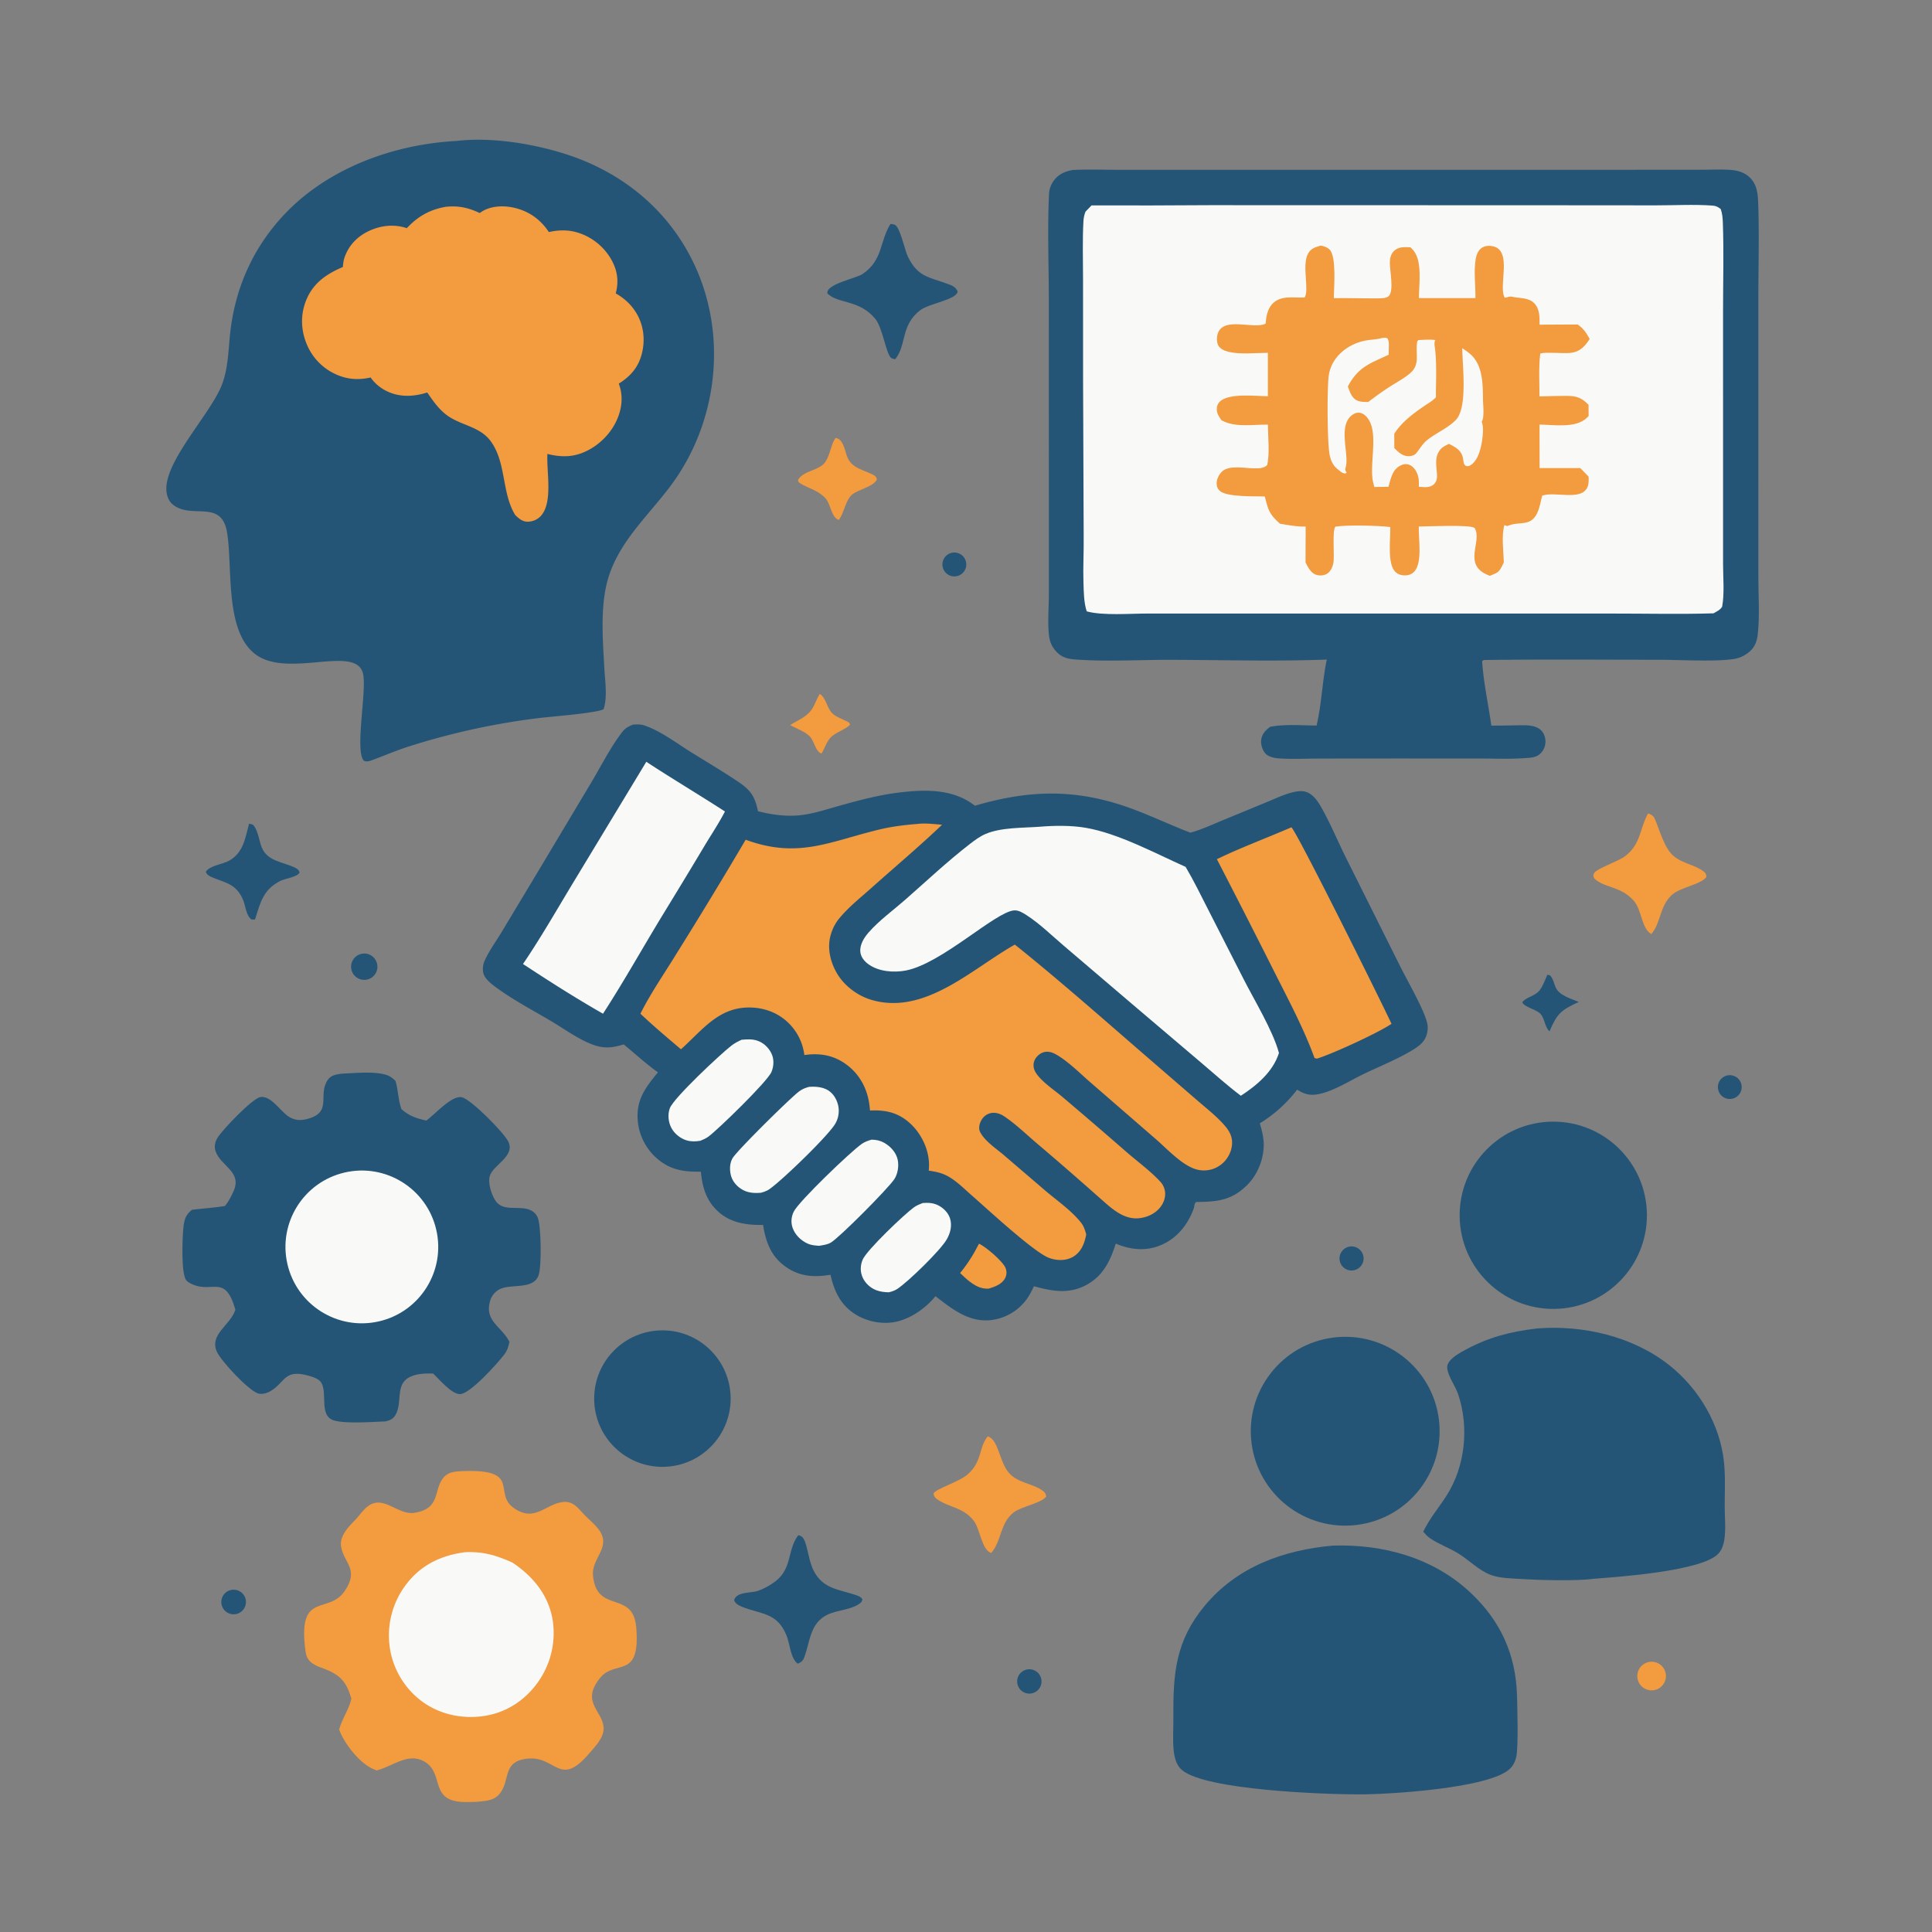 <svg xmlns="http://www.w3.org/2000/svg" width="1024" height="1024"><rect width="100%" height="100%" fill="#808080" stroke="none"/><path fill="#255576" d="M568.482 90.104q.238-.017.475-.029c7.905-.363 15.968-.077 23.888-.076l46.613.01 138.332-.012 94.505-.006 30.098-.025c5.217-.002 10.718-.325 15.904.19 3.287.326 6.643 1.528 9.053 3.843 4.038 3.88 4.362 8.92 4.546 14.174.574 16.344.076 32.891.069 49.254l-.004 92.866.012 55.867c.01 9.851.741 20.258-.334 30.017-.349 3.165-1.245 6.125-3.534 8.437-2.411 2.434-5.753 4.166-9.142 4.676-10.175 1.53-28.871.404-39.905.401-30.336-.009-60.694-.253-91.027.111-1.154.051-1.513-.129-2.461.588.66 11.077 3.326 23.097 4.88 34.212a914 914 0 0 0 15.266-.206c3.68-.048 8.529-.046 11.261 2.859 1.542 1.64 2.264 4.021 2.139 6.244a8.73 8.73 0 0 1-2.974 6.164c-2.235 1.973-5.176 1.965-8.017 2.167-8.143.579-16.5.199-24.676.202l-44.302-.01-40.342.037c-6.898.008-14.069.407-20.936-.096-2.621-.192-5.775-.772-7.499-2.977-1.42-1.815-2.243-4.707-1.896-6.991.466-3.066 2.376-5.032 4.783-6.784 7.893-1.482 16.56-.739 24.561-.649 2.694-11.504 2.996-23.441 5.401-34.968-27.194 1.012-54.716.215-81.945.13-16.664-.051-33.818 1.02-50.421-.114-2.762-.188-5.649-.484-8.083-1.909-3.076-1.803-5.552-5.131-6.363-8.607-1.428-6.123-.484-16.955-.489-23.515l-.002-51.82-.022-105.402c-.016-18.416-.772-37.179.111-55.563.123-2.55.964-4.835 2.443-6.94 2.441-3.473 5.998-4.973 10.034-5.75"/><path fill="#F9FAF8" d="m641.582 108.746 175.416.046 60.415.048c10.015.017 20.375-.609 30.346.133 1.779.132 2.86.746 4.246 1.808.87 2.371 1.053 4.809 1.142 7.314.555 15.525.1 31.22.105 46.768l.007 89.443-.003 44.499c-.003 7.272.806 15.655-.483 22.773-1.044 1.721-2.881 2.515-4.578 3.499-17.972.545-36.083.103-54.07.122l-199.678.001-46.587-.004c-8.959-.003-23.5 1.174-31.869-1.164-1.552-4.651-1.577-10.412-1.735-15.285-.263-8.069.211-16.104.118-24.164l-.318-82.693-.024-54.323c-.002-10.056-.354-20.293.214-30.329.101-1.792.433-3.382 1.09-5.059l3.209-3.31q31.519.108 63.037-.123"/><path fill="#F29B3F" d="M782.014 157.995c.095-6.7-.978-14.186.141-20.756.384-2.253 1.307-4.615 3.292-5.924 1.693-1.115 3.938-1.218 5.871-.786 10.617 2.374 2.537 21.663 6.277 27.292.414-.092.833-.164 1.241-.281 1.122-.32 1.636-.499 2.776-.237 3.936.907 8.517.271 11.593 3.439 2.926 3.013 2.831 7.448 2.783 11.341l20.205-.098c3.178 2.194 4.528 4.382 6.38 7.678-6.041 9.514-10.955 7.22-20.873 7.33-1.745.02-3.68-.154-5.337.454-.913 7.335-.388 15.249-.413 22.658 4.699-.118 9.411-.289 14.111-.286 5.481.003 8.121.88 11.898 4.713l.045 5.957q-.441.465-.894.917c-5.763 5.714-17.536 3.729-25.119 3.629l.022 23.049 21.545-.018 4.432 4.547c.048 2.013.169 4.06-.754 5.914-3.51 7.047-17.343 1.748-23.865 4.195-.739 3.068-1.286 6.428-2.658 9.282-3.485 7.249-9.219 4.221-15.017 6.507-.28.11-.554.236-.831.354-1.064-.467-.554-.321-1.511-.499-1.652 5.553-.427 13.883-.311 19.736-1.044 2.126-1.962 4.736-4.262 5.762-1.03.46-2.084.877-3.116 1.34-15.328-5.525-3.597-18.282-8.131-25.41-2.564-1.843-25.056-.747-29.553-.727-.216 6.365 2.032 18.695-2.215 23.691-1.284 1.511-3.074 2.179-5.025 2.21-1.972.031-3.841-.535-5.26-1.948-4.292-4.276-2.438-17.751-2.61-23.667-5.826-.825-23.664-1.185-29.077-.214-1.85 1.967-.309 15.69-1.116 19.508-.454 2.152-1.483 4.39-3.466 5.531-1.557.896-3.705 1.039-5.411.536-3.041-.896-4.462-3.995-5.838-6.571l.061-19.079c-4.648.15-9.049-.739-13.615-1.485-5.866-5.248-6.151-7.178-8.059-14.447-4.961-.189-20.368.464-23.965-3.067-1.091-1.071-1.54-2.301-1.54-3.805.001-2.303 1.154-4.675 2.781-6.271 3.658-3.587 11.638-1.875 16.385-1.794 2.575.044 5.639.243 7.612-1.67 1.426-6.067.422-15.114.384-21.464-7.992-.116-17.406 1.685-24.588-2.31-1.174-1.76-2.326-3.226-2.475-5.413-.115-1.685.319-3.21 1.527-4.426 4.694-4.723 19.167-2.953 25.527-2.901v-23.008c-6.487.013-14.524.957-20.752-.508-2.07-.487-4.639-1.524-5.626-3.577-.849-1.765-.772-4.7-.034-6.526 3.476-8.603 18.74-1.751 25.22-4.822.262-3.479.89-7.454 3.267-10.18 4.511-5.173 11.393-3.427 17.388-3.712 2.628-3.833-1.587-17.19 1.839-23.279 1.558-2.769 3.757-3.342 6.61-4.213 1.578.122 3.633.921 4.77 2.044 3.816 3.769 2.304 20.134 2.278 25.792 7.758-.118 15.519.168 23.277.099 1.806-.016 4.783.087 6.044-1.438 2.512-3.04.376-13.257.365-17.328-.007-2.343.506-4.762 2.281-6.416 2.496-2.326 5.484-1.951 8.622-1.878q.492.462.97.94c5.672 5.709 3.518 18.331 3.558 26.005z"/><path fill="#F9FAF8" d="M732.466 179.156c1.264-.119 1.802-.349 2.983.232.552 1.218.714 1.947.677 3.322l-.108 5.3c-10.063 4.738-16.14 6.441-21.632 16.846.813 2.13 1.579 4.645 3.253 6.263 2.118 2.048 4.852 1.898 7.584 1.93 3.714-2.824 7.522-5.613 11.455-8.126 3.639-2.326 7.693-4.45 10.943-7.305 4.928-4.329 2.757-9.655 3.379-15.384.109-1.005.029-1.338.846-1.99 2.964-.135 5.952-.408 8.901-.008-.797 1.551-.307 3.168-.121 4.822.942 8.349.435 17.126.432 25.529-1.922 2.026-4.119 3.195-6.384 4.75-5.919 4.065-11.748 8.442-15.677 14.526l.016 7.62c2.083 2.099 4.244 4.235 7.398 4.315 1.163.029 2.614-.26 3.564-.966 1.432-1.065 3.49-5.133 6.144-7.322 4.791-3.953 11.196-6.487 15.48-10.897 6.432-6.621 3.477-28.835 3.433-38.081 1.746 1.22 3.607 2.436 5.107 3.957 5.751 5.834 5.793 15.204 5.861 22.886.022 3.078.795 8.814-.352 11.547-.081.194-.21.366-.315.549.896 2.557.737 5.106.486 7.763-.443 4.687-1.963 12.585-6.297 15.253-1.112.684-1.468.689-2.649.444-1-.985-.982-1.14-1.228-2.565-.147-.852-.213-1.724-.488-2.55-1.211-3.636-4.033-4.877-7.161-6.576-1.565.803-3.438 1.624-4.573 3.013-3.351 4.099-1.963 8.822-1.779 13.598.073 1.899-.294 3.646-1.801 4.955-2.167 1.882-5.17 1.32-7.827 1.215.083-2.666.081-5.141-1.11-7.594-.92-1.893-2.372-3.68-4.49-4.24-1.5-.397-2.901-.083-4.242.609-4.262 2.199-5.038 7.022-6.255 11.215l-7.502.103-.201-.788c-.09-.36-.165-.723-.267-1.08-2.362-8.321 2.174-23.988-1.738-32.377-.999-2.141-2.691-4.386-5.098-5.001-1.276-.325-2.594-.043-3.707.622-8.985 5.365-1.932 21.377-4.223 28.407-.405 1.241.035 1.556.552 2.711l-.765.394c-1.461-.195-2.236-.888-3.337-1.789l-.626-.521c-2.408-1.961-3.325-3.916-4.123-6.92-1.502-5.656-1.523-37.013-.595-42.86a19.5 19.5 0 0 1 2.676-7.353c3.786-6.097 10.368-9.917 17.319-11.153 2.571-.457 5.049-.441 7.614-1.098z"/><path fill="#255576" d="M335.588 384.043c1.884-.087 3.796-.235 5.616.355 8.777 2.85 17.201 9.369 25.021 14.242 8.164 5.087 16.499 10.013 24.503 15.343 6.895 4.591 9.35 7.766 11.01 15.97 6.998 1.831 14.39 2.829 21.621 2.197 7.116-.622 14.083-3.003 20.941-4.914 10.473-2.92 20.963-5.781 31.778-7.122 14.035-1.74 28.962-2.182 40.659 6.926 29.875-8.758 54.968-9.033 84.346 2.028 10.058 3.787 19.791 8.42 29.841 12.261 5.999-1.647 11.555-4.257 17.282-6.633l23.474-9.68c4.258-1.75 8.662-3.851 13.122-4.996 3.187-.819 6.351-1.24 9.278.55 2.419 1.481 4.231 3.92 5.646 6.331 5.251 8.953 9.295 19.027 13.976 28.332l28.637 57.353c3.756 7.494 12.548 22.691 14.141 29.848.648 2.912-.047 6.445-1.689 8.931-1.358 2.055-3.648 3.681-5.72 4.949-8.133 4.979-17.503 8.722-26.112 12.84-7.331 3.508-15.563 8.881-23.52 10.641-4.689 1.037-7.936.313-11.914-2.261a73.5 73.5 0 0 1-19.776 17.849c1.003 3.539 1.961 7.066 2.046 10.767.181 7.904-3.109 16.267-8.711 21.881-8.265 8.282-16.031 8.964-27.049 9.042-1.004.729-.968 2.032-1.237 3.22l-.276.751c-3.187 8.395-8.839 15.377-17.265 18.911-8.02 3.363-16.083 2.461-23.864-.804-2.861 8.843-6.371 16.507-14.723 21.403-9.501 5.57-18.611 3.948-28.645 1.184-1.161 2.426-2.38 4.857-3.973 7.034a27.32 27.32 0 0 1-18.638 10.878c-11.822 1.44-20.869-5.909-29.589-12.64-4.892 6.014-12.23 11.297-19.795 13.29-7.455 1.964-16.097.408-22.624-3.663-7.829-4.884-11.334-12.328-13.205-20.992-8.696 1.447-16.464 1.004-23.911-4.328-7.743-5.544-10.41-13.118-11.846-22.09-8.218.179-16.607-.943-23.086-6.445-6.835-5.803-9.092-13.126-9.875-21.779-8.402.144-15.455-.681-22.271-6.165a29.82 29.82 0 0 1-11.113-20.116c-1.217-11.455 3.72-17.95 10.614-26.367-6.307-4.476-12.148-9.896-18.148-14.798-5.824 1.813-10.383 2.343-16.293.163-7.718-2.848-14.965-8.219-22.038-12.426-10.014-5.957-21.194-11.773-30.445-18.809-2.038-1.55-4.399-3.549-5.369-5.979-.809-2.027-.535-5.015.312-6.983 2.222-5.165 5.979-10.295 8.891-15.112l18.661-31.028 29.154-48.748c5.176-8.683 10.066-18.405 16.159-26.423 1.667-2.193 3.447-3.216 5.991-4.169"/><path fill="#F29B3F" d="M486.144 436.71c4.322-.524 8.85.057 13.173.422-12.061 11.489-24.93 22.306-37.361 33.408-5.838 5.214-12.42 10.398-17.349 16.503-2.011 2.49-3.406 5.33-4.292 8.402-1.948 6.757-.381 13.842 2.96 19.866 3.902 7.036 11.234 12.548 18.961 14.742 28.196 8.008 53.047-16.654 75.639-29.391a357 357 0 0 1 4.089 3.267c23.851 19.346 46.923 39.858 70.182 59.918l22.548 19.484c4.659 4.036 9.742 8.005 13.86 12.597 2.337 2.605 4.178 5.241 4.446 8.839.295 3.959-1.377 7.999-4.051 10.882a14.83 14.83 0 0 1-15.205 4.05c-7.381-2.272-15.065-10.658-20.851-15.698l-34.745-30.146c-5.444-4.689-11.124-10.478-17.217-14.261-2.003-1.244-4.091-2.339-6.523-2.115-2.227.205-4.118 1.516-5.395 3.312-1.619 2.277-1.567 5.168-.146 7.531 2.912 4.844 9.88 9.366 14.24 13.074a3121 3121 0 0 1 34.349 29.527c5.812 5.012 12.446 9.862 17.621 15.488a9.6 9.6 0 0 1 2.4 5.183c.397 3.037-.716 6.068-2.62 8.412-2.761 3.401-7.06 5.323-11.374 5.701-8.832.773-15.611-6.491-21.774-11.784a1857 1857 0 0 0-32.36-28.102c-5.558-4.75-11.121-10.145-17.187-14.202-2.127-1.422-4.773-2.212-7.312-1.579-2.111.525-3.794 1.977-4.803 3.878-.95 1.791-1.513 4.159-.557 6.063 2.393 4.765 8.403 8.722 12.442 12.138l22.327 19.141c6.227 5.245 13.671 10.421 18.729 16.791 1.493 1.881 2.078 3.942 2.743 6.201-.839 4.332-2.236 8.434-5.937 11.189-4.015 2.988-9.62 2.942-14.111 1.131-8.131-3.279-32.769-26.114-40.62-32.971-4.037-3.525-8.217-7.818-12.972-10.339-3.186-1.689-6.33-2.28-9.839-2.804.105-1.159.169-2.344.146-3.508-.162-8.028-4.173-16.226-10.066-21.587-6.275-5.707-12.944-7.159-21.206-6.767a57 57 0 0 0-.401-3.536c-1.165-8.272-5.229-15.759-12.007-20.765-6.87-5.073-14.161-6.273-22.39-5.099-.759-5.866-3.101-11.129-7.028-15.557-5.243-5.913-12.544-9.167-20.368-9.594-17.646-.964-26.219 11.566-38 22.09-7.297-6.157-14.553-12.288-21.493-18.851 5.267-10.594 12.405-20.898 18.622-31.023a2658 2658 0 0 0 37.161-61.185c28.001 10.261 44.396.91 71.073-5.467 6.541-1.563 13.16-2.357 19.849-2.899"/><path fill="#F9FAF8" d="M550.792 438.21c7.901-.673 16.86-.796 24.651.536 17.365 2.97 36.807 13.53 52.951 20.717 4.324 7.285 8.038 14.985 11.905 22.523l18.649 36.6c5.815 11.486 15.678 27.554 18.921 39.525-3.184 9.968-11.7 17.133-20.193 22.66-7.146-5.363-13.925-11.496-20.742-17.277l-36.727-31.195-36.546-31.183c-6.283-5.343-12.625-11.6-19.559-16.053-1.964-1.261-4.269-2.751-6.707-2.524-10.089.941-38.289 28.188-57.255 31.845-6.446 1.243-14.476.602-19.875-3.335-2.17-1.583-3.999-3.782-4.271-6.542-.379-3.839 2.012-7.566 4.423-10.325 5.422-6.202 12.908-11.641 19.16-17.12 11.414-10.003 22.606-20.571 34.615-29.84 2.539-1.959 5.202-3.926 8.163-5.2 8.138-3.504 19.698-3.185 28.437-3.812"/><path fill="#F9FAF8" d="M342.557 403.764c13.735 9.024 27.889 17.406 41.678 26.349-3.216 6.22-7.245 12.238-10.854 18.25a3577 3577 0 0 1-21.227 35.064c-10.936 17.869-21.163 36.287-32.553 53.861-14.359-8.191-28.581-17.26-42.397-26.348 9.227-13.584 17.476-27.991 25.958-42.058z"/><path fill="#F29B3F" d="M684.467 438.482c3 2.569 47.567 92.308 53.067 104.165-6.946 4.737-31.292 15.927-39.428 18.417-.479-.001-.897-.134-1.36-.249-5.742-15.727-13.696-30.586-21.215-45.522a5915 5915 0 0 0-30.559-59.911c12.845-6.216 26.4-11.215 39.495-16.9"/><path fill="#F9FAF8" d="M428.829 576.058c3.018-.175 5.98-.063 8.794 1.165 3.129 1.366 5.199 4.154 6.249 7.343a13.48 13.48 0 0 1-1.112 10.947c-3.671 6.401-28.151 30.018-34.853 34.693-1.461 1.02-2.947 1.54-4.658 1.985-3.348.263-6.622.097-9.628-1.572-2.91-1.617-5.36-4.354-6.207-7.611-.763-2.934-.702-6.572.917-9.218 2.623-4.288 30.296-31.58 35.029-35.175 1.751-1.329 3.359-1.982 5.469-2.557"/><path fill="#F9FAF8" d="M461.918 604.045c2.454.013 4.614.48 6.77 1.696 3.31 1.867 6.244 5.061 7.092 8.841.734 3.27.102 7.609-1.775 10.41-3.406 5.083-28.751 30.627-33.604 33.581-1.815 1.105-4.155 1.364-6.22 1.722-2.173-.132-4.208-.287-6.212-1.209-3.517-1.617-6.581-4.611-7.868-8.301-.999-2.865-.726-5.922.622-8.627 2.726-5.469 30.086-31.755 36.095-35.912 1.567-1.084 3.292-1.653 5.1-2.201"/><path fill="#F9FAF8" d="M393.087 551.093c2.881-.247 5.566-.452 8.368.5 3.262 1.109 5.928 3.669 7.425 6.752 1.465 3.017 1.285 6.668.049 9.737-2.033 5.049-28.049 30.273-33.344 34.269-1.339 1.01-2.858 1.665-4.403 2.29-2.441.389-4.772.5-7.171-.198-3.309-.964-6.516-3.512-8.14-6.559-1.65-3.097-2.067-7.125-.871-10.453 1.961-5.453 26.961-28.811 32.642-33.211 1.708-1.323 3.49-2.238 5.445-3.127"/><path fill="#F9FAF8" d="M489.061 637.625c2.937-.225 5.596-.114 8.276 1.258 2.762 1.414 5.248 3.907 6.196 6.906 1.192 3.767.2 7.768-1.732 11.097-3.507 6.043-20.277 22.27-26.067 26.176-1.456.983-2.947 1.467-4.639 1.881-2.227-.048-4.506-.292-6.604-1.087-3.229-1.224-6.041-3.815-7.375-7.013-1.249-2.997-1.15-6.214.108-9.187 2.149-5.081 22.141-24.117 27.151-27.716 1.437-1.033 3.044-1.685 4.686-2.315"/><path fill="#F29B3F" d="M518.877 659.184c3.629 1.57 12.753 9.477 14.082 12.86.698 1.775.686 3.624-.183 5.337-1.634 3.222-5.42 4.624-8.652 5.598-.298.01-.597.026-.895.03-5.729.075-10.49-4.572-14.36-8.263 3.993-4.878 7.182-9.935 10.008-15.562"/><path fill="#255576" d="M242.084 74.702c18.412-2.177 40.82 1.475 58.351 7.169 28.784 9.348 52.574 28.401 66.27 55.615 19.207 38.167 14.355 85.347-10.877 119.482-11.832 16.006-27.376 29.59-33.379 49.217-4.466 14.604-2.96 32.785-2.141 47.889.368 6.779 1.751 15.25-.386 21.797-3.293 2.097-28.854 4-34.444 4.735a377.4 377.4 0 0 0-69.991 15.423c-5.795 1.95-11.465 4.302-17.183 6.466-1.733.656-3.633 1.536-5.442.727-4.887-5.1 1.484-36.512-.373-45.818-3.225-16.17-39.052 2.177-56.669-10.303-16.94-12-12.41-46.271-15.462-64.833-2.938-17.868-18.564-6.911-28.527-14.663-2.368-1.843-3.4-4.58-3.63-7.503-1.209-15.287 22.767-40.043 29.101-55.418 3.455-8.386 3.656-17.483 4.51-26.397 2.272-23.694 11.165-44.951 27.114-62.713 23.232-25.873 58.905-39.087 93.158-40.872"/><path fill="#F29B3F" d="M236.139 109.627c6.736-.746 12.064.422 18.134 3.292.25-.177.498-.359.752-.532 4.681-3.185 11.195-3.54 16.6-2.46 8.188 1.635 14.701 6.114 19.279 13.066 4.86-1.073 9.604-1.265 14.444.039a30.95 30.95 0 0 1 18.469 14.215c3.408 5.9 4.291 11.708 2.536 18.26 4.412 2.485 8.043 5.783 10.728 10.094 3.992 6.41 4.968 14.157 3.211 21.441-1.808 7.497-5.961 12.281-12.321 16.298 1.737 4.641 1.898 9.36.727 14.165-2.046 8.393-7.92 15.776-15.294 20.179-7.689 4.59-14.703 5.017-23.269 2.92-.538 9.155 3.005 25.334-3.277 32.633-1.737 2.019-4.249 3.151-6.9 3.276-2.917.139-4.915-1.629-6.88-3.543-7.293-11.831-4.591-27.741-13.066-39.222-5.817-7.881-16.018-8.244-23.411-13.877-4.251-3.239-7.148-7.477-10.144-11.838-4.747 1.483-9.758 2.209-14.706 1.42-6.09-.971-11.777-4.3-15.313-9.381-5.57 1.259-10.786 1.164-16.189-.777a30.05 30.05 0 0 1-17.296-16.002c-3.433-7.569-3.868-16.06-.807-23.836 3.679-9.344 10.716-14.16 19.599-17.957.11-1.706.286-3.304.832-4.934 2.095-6.251 6.556-10.984 12.424-13.883 6.391-3.158 13.803-4.093 20.608-1.742 5.907-6.269 12.058-9.794 20.53-11.314"/><path fill="#255576" d="M180.776 569.089c.138-.009.276-.02.414-.025 7.055-.278 17.661-1.5 24.196.863 1.682.609 2.916 1.739 4.213 2.93 1.531 4.9 1.378 10.093 3.146 14.95 4.073 3.713 7.967 4.932 13.207 6.126 4.331-3.032 13.31-13.441 18.747-12.388 4.825.935 22.293 18.666 24.688 23.464 3.92 7.853-8.137 12.381-9.818 18.395-1.032 3.697.868 9.479 2.843 12.693 3.756 6.112 11.494 3.102 17.269 4.758 2.269.651 4.038 1.926 5.147 4.039 2.12 4.038 2.285 26.665.613 31.131-2.931 7.827-14.74 4.145-20.784 7.378-2.42 1.294-4.125 3.468-4.895 6.089-3.086 10.496 5.636 13.317 9.93 21.097q.165.3.325.603c-.566 2.792-1.146 4.638-2.898 6.929-3.264 4.266-17.887 20.693-23.265 20.796-4.484.086-11.108-7.962-14.302-10.914-3.184-.09-6.432-.056-9.529.788-11.913 3.246-5.961 13.758-10.483 21.284-1.295 2.154-2.904 2.726-5.221 3.295-7.206.276-20.809 1.34-27.246-.49-8.194-2.33-3.307-14.543-6.863-20.159-1.448-2.286-5.955-3.435-8.5-4.025-11.157-2.584-10.901 4.364-18.452 8.693-1.817 1.042-4.496 1.807-6.559 1.137-5.072-1.646-19.658-17.244-21.81-22.202-3.894-8.97 6.833-13.802 9.62-21.486l.24-.682c-5.416-19.033-11.968-8.621-22.817-13.459-1.054-.47-2.506-1.212-3.227-2.142-2.787-3.592-2.05-22.531-1.525-27.65.45-4.39 1.075-6.882 4.538-9.7 5.837-.707 11.689-1.062 17.503-1.988 1.938-2.384 3.361-5.164 4.607-7.962 4.607-10.349-6.962-13.177-9.608-21.196-.788-2.388-.246-4.848 1.025-6.966 2.359-3.931 18.366-20.849 22.717-21.625 5.537-.987 10.642 7.449 14.889 10.251 3.057 2.017 6.143 2.315 9.656 1.442 14.122-3.51 5.651-12.585 11.185-20.753 1.724-2.544 4.263-2.847 7.084-3.319"/><path fill="#F9FAF8" d="M182.576 621.478c21.813-5.095 43.617 8.493 48.652 30.32s-8.612 43.594-30.452 48.569c-21.757 4.957-43.421-8.627-48.437-30.369-5.016-21.743 8.508-43.444 30.237-48.52"/><path fill="#F29B3F" d="M245.074 779.707c31.664-1.2 16.092 11.527 27.125 19.462 11.115 7.993 16.623-1.886 26.145-3.084 2.617-.329 5.015.529 7.001 2.233 1.868 1.602 3.377 3.635 5.149 5.348 2.37 2.291 4.957 4.441 6.919 7.112 6.938 9.447-4.091 14.949-3.105 24.393 1.601 15.317 12.386 11.729 18.922 17.558 2.936 2.617 3.764 6.752 4.047 10.504 2.053 27.149-11.146 16.12-19.225 26.12-10.243 12.676.996 17.15 1.861 25.915.547 5.544-4.559 10.524-7.875 14.375-15.556 18.061-17.331.904-32.428 2.469-13.716 1.422-8.859 11.547-14.864 18.73-2.642 3.161-6.287 3.618-10.12 3.971-2.173.339-4.637.229-6.85.282-21.108.504-11.656-14.813-22.737-21.38-8.552-5.069-16.764 2.36-24.8 4.472l-.698.177q-1.116-.45-2.207-.956c-7.101-3.316-15.012-13.518-17.582-20.723 1.549-5.788 5.192-10.523 6.497-16.374-2.552-8.759-5.841-12.542-14.281-15.776-2.05-.786-4.232-1.468-6.068-2.696-2.197-1.469-3.481-3.369-3.859-5.991-4.764-33.104 11.845-19.742 20.568-32.439 8.063-11.736-.439-14.917-1.846-23.812-.563-3.563 1.282-6.76 3.38-9.474 1.449-1.874 3.216-3.505 4.801-5.263 1.967-2.183 3.824-4.948 6.219-6.665 8.333-5.975 15.689 4.952 24.375 3.642 14.26-2.149 10.064-12.179 15.531-18.695 2.61-3.111 6.267-3.23 10.005-3.435"/><path fill="#F9FAF8" d="M246.302 822.724c9.513-.531 16.949 1.653 25.526 5.595.237.25.91.654 1.16.83 10.288 7.262 17.863 16.872 19.942 29.597a44.84 44.84 0 0 1-8.346 33.578c-6.826 9.264-16.649 15.497-28.072 17.191-11.615 1.723-23.62-.842-33.093-7.91a43.47 43.47 0 0 1-16.854-28.613 44.57 44.57 0 0 1 8.911-33.48c7.832-10.159 18.336-15.099 30.826-16.788"/><path fill="#255576" d="M706.417 819.197c26.864-.824 53.423 6.431 73.279 25.225 15.822 14.977 23.771 32.74 24.356 54.436.171 6.333.774 27.199-.413 32.397-.529 2.317-1.55 4.443-3.244 6.133-10.481 10.451-64.57 13.762-80.556 13.669-18.403-.003-80.653-2.267-93.312-12.833-3.056-2.55-4.077-6.689-4.457-10.479-.569-5.665-.11-11.748-.155-17.454-.185-23.144 1.081-40.496 16.577-59.17 17.229-20.763 41.745-29.534 67.925-31.924"/><path fill="#255576" d="M813.973 704.202c.195-.026.39-.063.587-.079 24.302-1.981 50.938 4.147 70.233 19.482 15.683 12.464 26.887 31.354 28.961 51.393.823 7.959.346 15.986.383 23.97.025 5.6.657 11.768-.232 17.301-.408 2.541-1.239 5.015-2.945 6.99-8.189 9.483-53.68 12.555-66.252 13.53-9.414 1.269-28.38.737-38.266.117-5.157-.323-11.328-.345-16.174-2.117-6.454-2.36-11.893-8.179-17.804-11.704-4.64-2.768-9.88-4.654-14.356-7.675-1.455-.981-2.611-2.256-3.766-3.564 3.332-7.018 8.186-12.619 12.336-19.098 9.963-15.555 12.044-36.411 6.146-53.839-1.407-4.158-5.215-9.266-5.727-13.427-.204-1.65.273-2.864 1.29-4.124 2.09-2.592 5.56-4.423 8.447-5.999 11.888-6.487 23.753-9.592 37.139-11.157"/><path fill="#255576" d="M706.736 708.928c27.425-3.455 52.457 15.979 55.907 43.404s-15.989 52.454-43.415 55.899c-27.419 3.444-52.44-15.988-55.889-43.407s15.979-52.442 43.397-55.896"/><path fill="#255576" d="M822.97 594.493c27.35-.166 49.679 21.827 49.929 49.176.249 27.35-21.675 49.746-49.023 50.079-27.467.335-49.982-21.705-50.233-49.173s21.858-49.915 49.327-50.082"/><path fill="#255576" d="M351.076 705.117c19.85-.009 35.998 15.981 36.186 35.83.187 19.849-15.658 36.14-35.504 36.505-20.1.37-36.645-15.721-36.834-35.823s16.049-36.502 36.152-36.512"/><path fill="#255576" d="M471.945 118.7c.715.091 1.633.146 2.298.419 2.82 1.156 5.294 13.484 6.893 16.785 5.338 11.022 11.262 10.904 21.59 14.721 2.233.825 3.82 1.58 4.834 3.838-.365 4.357-15.078 6.363-19.756 9.909-10.562 8.008-7.165 18.515-13.334 26.039-.606-.101-1.68-.333-2.17-.721-2.672-2.12-4.433-15.892-8.397-20.718-8.445-10.282-19.813-7.844-25.361-13.432-.908-4.975 15.138-7.943 18.663-10.333 10.81-7.329 8.953-17.106 14.74-26.507"/><path fill="#255576" d="M423.117 813.668c.175.043.353.073.525.127 1.162.367 1.853.971 2.435 2.041 1.985 3.644 2.461 11.397 5.258 16.801 4.878 9.423 12.924 9.688 22.012 12.682 1.482.488 3.032.984 3.753 2.412l-.503 1.361c-4.196 4.13-12.546 4.084-18.022 6.716-9.317 4.478-9.19 14.283-12.283 22.554-.728 1.948-1.597 2.612-3.461 3.43-3.953-2.909-4.158-10.692-6.044-15.176-5.132-12.204-13.375-10.828-23.709-15.074-1.794-.737-3.195-1.534-3.999-3.365 1.138-4.639 8.874-3.725 12.59-4.984 3.105-1.051 6.679-3.032 9.278-5.033 9.169-7.061 6.174-16.71 12.17-24.492"/><path fill="#F29B3F" d="M873.479 431.142c1.105.357 1.962.695 2.783 1.555 1.863 1.949 4.431 13.547 8.955 19.102 4.742 5.823 11.904 5.843 17.542 9.919 1.202.868 1.552 1.546 1.719 2.989-2.621 4.109-14.121 5.513-18.589 9.821-6.362 6.136-5.571 14.743-10.67 20.549q-.097-.066-.195-.128c-4.997-3.061-4.864-12.49-8.875-17.268-6.907-8.225-16.329-6.955-21.286-12.284-.344-1.219-.604-1.72.238-2.857 1.795-2.424 12.31-5.849 16.158-8.69 8.354-6.168 7.751-14.493 12.22-22.708"/><path fill="#F29B3F" d="M523.517 761.302c5.858 1.821 6.045 13.323 11.201 19.296 4.72 5.468 12.362 5.537 17.841 9.433 1.259.895 1.734 1.634 1.942 3.141-2.379 3.546-13.027 5.216-17.158 8.383-7.467 5.725-6.366 15.306-12.003 21.549-4.999-1.492-5.867-12.765-9.278-17.121-5.57-7.115-13.006-6.911-19.367-11.35-1.225-.855-1.706-1.587-1.908-3.043 1.194-2.534 13.542-6.13 18.057-10.11 7.954-7.012 5.745-14.126 10.673-20.178"/><path fill="#255576" d="m132.014 436.553 1.966.496c2.608 2.31 3.414 8.724 4.727 12.041 3.014 7.61 11.656 7.712 17.887 10.907 1.257.644 1.728 1.117 2.216 2.416-1.179 2.527-7.703 3.177-10.324 4.528-9.075 4.681-10.458 11.401-13.306 20.382-.649.108-1.212.06-1.867.024-2.959-2.068-3.192-7.509-4.591-10.662-3.738-8.425-9.292-8.674-16.527-11.804-1.52-.658-2.485-1.25-3.133-2.788 2.159-3.454 8.948-3.918 12.55-6.015 7.495-4.363 8.337-11.908 10.402-19.525"/><path fill="#F29B3F" d="M442.859 232.066c.508.141.653.166 1.179.391 3.139 1.342 3.911 7.018 5.094 9.904 2.392 5.837 8.716 6.713 13.67 9.286 1.231.639 1.591 1.112 1.995 2.403-1.688 3.874-9.617 5.271-13.013 7.97-3.686 2.93-4.29 9.809-7.227 13.566-3.968-1.32-4.302-8.545-7.023-11.464-4.051-4.347-8.547-5.018-13.322-7.883-.994-.597-.991-.719-1.253-1.79 2.515-5.017 11.381-4.955 14.462-9.579.101-.151.189-.31.285-.463 2.41-3.849 2.644-8.628 5.153-12.341"/><path fill="#F29B3F" d="M434.486 367.774c3.738 2.447 3.6 7.806 7.18 10.767 1.856 1.535 4.189 2.333 6.329 3.377 1.216.594 2.073.733 2.559 2.068-1.503 2.3-7.835 4.145-10.398 6.994-2.025 2.25-3.119 5.724-4.658 8.352-2.761-.282-4.123-6.337-5.808-8.455-2.32-2.916-7.614-4.725-10.904-6.58 4.653-2.977 9.411-4.376 12.242-9.556 1.176-2.151 1.973-4.443 3.223-6.575z"/><path fill="#255576" d="m820.131 516.626 1.362.317c1.564 1.391 2.138 4.183 2.906 6.107 1.823 4.565 8.189 6.196 12.385 7.991-9.438 4.442-11.363 5.932-15.519 15.593-2.701-2.494-2.383-6.669-4.821-9.296-2.256-2.431-8.577-3.495-9.608-6.115 2.148-2.886 6.901-3.19 9.348-6.541 1.676-2.296 2.775-5.444 3.947-8.056"/><path fill="#F29B3F" d="M872.56 881.303a7.588 7.588 0 1 1 5.566 14.118 7.588 7.588 0 0 1-5.566-14.118"/><path fill="#255576" d="M190.923 505.731a6.978 6.978 0 1 1 4.14 13.327 6.978 6.978 0 0 1-4.14-13.327"/><path fill="#255576" d="M121.179 843.136a6.522 6.522 0 1 1 5.165 11.977 6.522 6.522 0 0 1-5.165-11.977"/><path fill="#255576" d="M543.358 885.134a6.454 6.454 0 1 1 4.288 12.174 6.454 6.454 0 0 1-4.288-12.174"/><path fill="#255576" d="M713.703 661.204a6.383 6.383 0 1 1 5.299 11.615 6.383 6.383 0 0 1-5.299-11.615"/><path fill="#255576" d="M504.087 293.093a6.33 6.33 0 0 1 6.206 1.6c1.625 1.619 2.247 3.991 1.625 6.2a6.328 6.328 0 1 1-7.831-7.8"/><path fill="#255576" d="M914.627 570.262a6.304 6.304 0 0 1 8.385 7.137 6.306 6.306 0 1 1-8.385-7.137"/></svg>